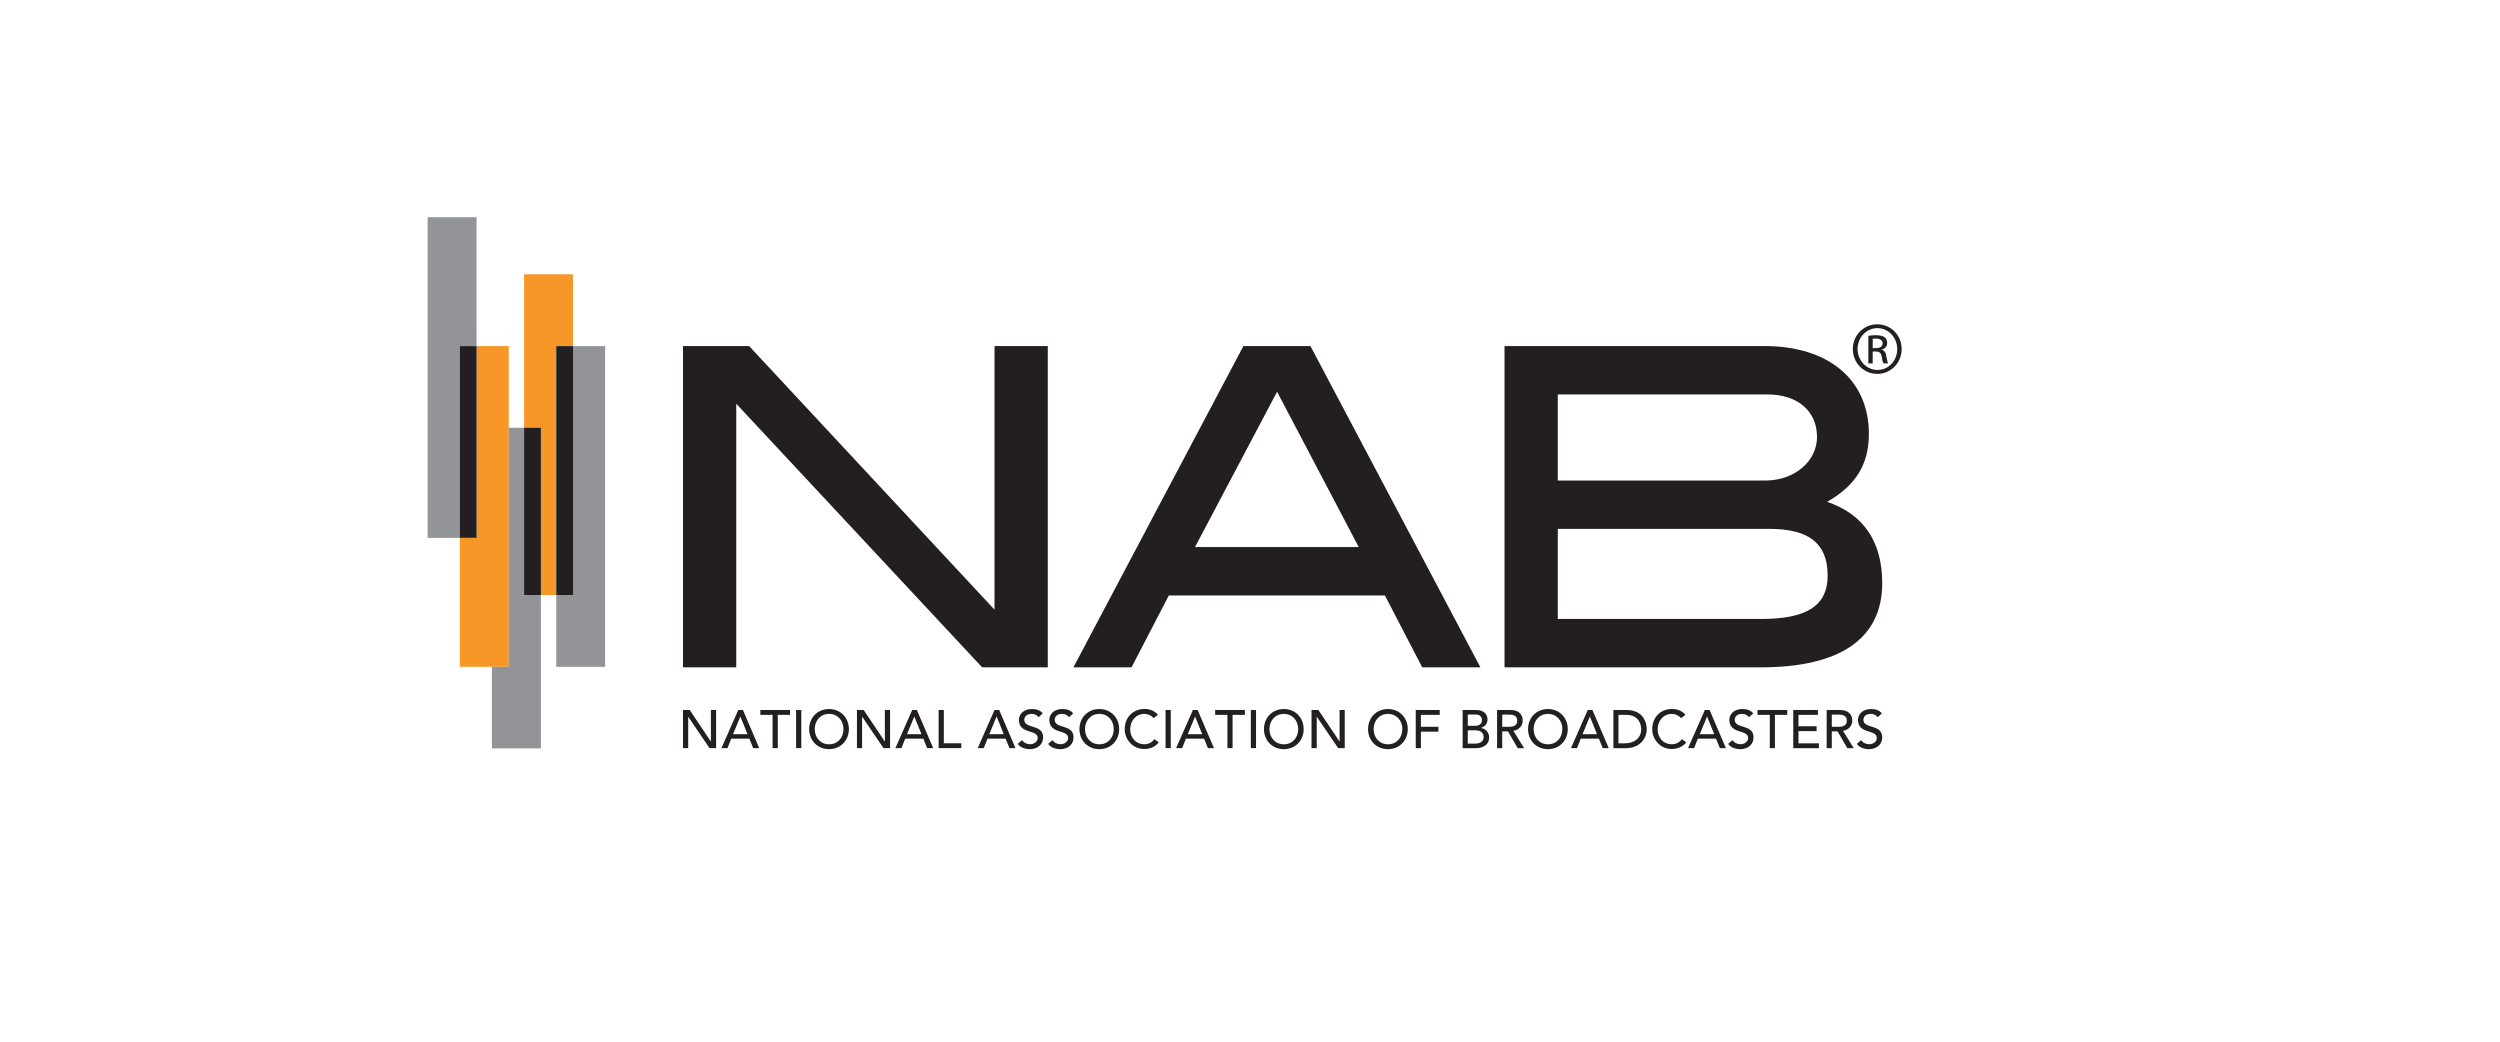 <?xml version="1.0" encoding="UTF-8"?> <svg xmlns="http://www.w3.org/2000/svg" id="Layer_1" viewBox="0 0 360 150"><defs><style>.cls-1{fill:#f79727;}.cls-2{fill:#231f20;}.cls-3{fill:#929497;}</style></defs><polygon class="cls-1" points="82.51 49.84 82.51 39.5 75.47 39.5 75.47 61.59 77.89 61.59 77.89 85.68 80.1 85.68 80.1 49.84 82.51 49.84"></polygon><polygon class="cls-1" points="68.62 49.84 68.62 77.45 66.21 77.45 66.21 96.02 70.83 96.02 73.26 96.02 73.26 61.59 73.26 49.84 68.62 49.84"></polygon><polygon class="cls-3" points="75.47 61.59 73.26 61.59 73.26 96.02 70.83 96.02 70.83 107.77 77.89 107.77 77.89 85.68 75.47 85.68 75.47 61.59"></polygon><polygon class="cls-3" points="82.51 49.84 82.51 85.68 80.1 85.68 80.1 96.02 87.14 96.02 87.14 49.84 82.51 49.84"></polygon><polygon class="cls-3" points="68.62 49.84 68.62 31.28 61.58 31.28 61.58 77.45 66.21 77.45 66.21 49.84 68.62 49.84"></polygon><rect class="cls-2" x="75.47" y="61.59" width="2.42" height="24.09"></rect><rect class="cls-2" x="80.1" y="49.84" width="2.42" height="35.84"></rect><rect class="cls-2" x="66.21" y="49.84" width="2.42" height="27.61"></rect><path class="cls-2" d="M98.34,102.24h.98l3.03,4.52h.02v-4.52h.75v5.49h-.95l-3.06-4.51h-.01v4.51h-.75v-5.49Z"></path><path class="cls-2" d="M106.31,102.24h.67l2.35,5.49h-.87l-.55-1.36h-2.61l-.54,1.36h-.87l2.42-5.49ZM107.64,105.72l-1.02-2.52h-.02l-1.04,2.52h2.08Z"></path><path class="cls-2" d="M111.26,102.94h-1.77v-.7h4.28v.7h-1.77v4.79h-.75v-4.79Z"></path><path class="cls-2" d="M114.64,102.24h.75v5.49h-.75v-5.49Z"></path><path class="cls-2" d="M116.52,104.99c0-1.63,1.19-2.89,2.86-2.89s2.86,1.26,2.86,2.89-1.19,2.89-2.86,2.89-2.86-1.26-2.86-2.89ZM121.46,104.99c0-1.2-.81-2.19-2.07-2.19s-2.07.99-2.07,2.19.81,2.19,2.07,2.19,2.07-.98,2.07-2.19Z"></path><path class="cls-2" d="M123.39,102.24h.98l3.03,4.52h.02v-4.52h.75v5.49h-.95l-3.06-4.51h-.02v4.51h-.74v-5.49Z"></path><path class="cls-2" d="M131.36,102.24h.67l2.35,5.49h-.87l-.55-1.36h-2.61l-.54,1.36h-.87l2.42-5.49ZM132.69,105.72l-1.02-2.52h-.02l-1.04,2.52h2.08Z"></path><path class="cls-2" d="M135.16,102.24h.75v4.79h2.52v.7h-3.27v-5.49Z"></path><path class="cls-2" d="M143.21,102.24h.67l2.35,5.49h-.87l-.55-1.36h-2.61l-.54,1.36h-.87l2.42-5.49ZM144.54,105.72l-1.02-2.52h-.02l-1.04,2.52h2.08Z"></path><path class="cls-2" d="M147.18,106.58c.26.4.72.59,1.16.59.49,0,1.09-.31,1.09-.91,0-1.27-2.71-.48-2.71-2.62,0-.64.54-1.54,1.86-1.54.6,0,1.17.12,1.58.63l-.61.55c-.19-.29-.55-.48-.98-.48-.82,0-1.07.5-1.07.84,0,1.39,2.71.56,2.71,2.54,0,1.06-.85,1.7-1.91,1.7-.71,0-1.38-.24-1.75-.76l.61-.53Z"></path><path class="cls-2" d="M151.56,106.58c.26.4.72.59,1.16.59.49,0,1.09-.31,1.09-.91,0-1.27-2.71-.48-2.71-2.62,0-.64.54-1.54,1.86-1.54.6,0,1.17.12,1.58.63l-.61.55c-.19-.29-.55-.48-.98-.48-.82,0-1.07.5-1.07.84,0,1.39,2.71.56,2.71,2.54,0,1.06-.85,1.7-1.91,1.7-.71,0-1.38-.24-1.75-.76l.61-.53Z"></path><path class="cls-2" d="M155.44,104.99c0-1.63,1.19-2.89,2.86-2.89s2.86,1.26,2.86,2.89-1.19,2.89-2.86,2.89-2.86-1.26-2.86-2.89ZM160.38,104.99c0-1.2-.81-2.19-2.07-2.19s-2.07.99-2.07,2.19.81,2.19,2.07,2.19,2.07-.98,2.07-2.19Z"></path><path class="cls-2" d="M166.13,103.43c-.31-.4-.82-.63-1.33-.63-1.23,0-2.05.99-2.05,2.23,0,1.16.77,2.14,2.05,2.14.63,0,1.11-.28,1.43-.74l.63.47c-.16.23-.82.96-2.08.96-1.75,0-2.82-1.46-2.82-2.84,0-1.71,1.17-2.93,2.86-2.93.72,0,1.48.27,1.92.85l-.62.47Z"></path><path class="cls-2" d="M167.84,102.24h.75v5.49h-.75v-5.49Z"></path><path class="cls-2" d="M171.79,102.24h.67l2.35,5.49h-.87l-.55-1.36h-2.62l-.54,1.36h-.87l2.42-5.49ZM173.12,105.72l-1.02-2.52h-.02l-1.04,2.52h2.08Z"></path><path class="cls-2" d="M176.75,102.94h-1.77v-.7h4.28v.7h-1.77v4.79h-.74v-4.79Z"></path><path class="cls-2" d="M180.12,102.24h.75v5.49h-.75v-5.49Z"></path><path class="cls-2" d="M182.01,104.99c0-1.63,1.19-2.89,2.86-2.89s2.86,1.26,2.86,2.89-1.19,2.89-2.86,2.89-2.86-1.26-2.86-2.89ZM186.94,104.99c0-1.2-.81-2.19-2.07-2.19s-2.07.99-2.07,2.19.81,2.19,2.07,2.19,2.07-.98,2.07-2.19Z"></path><path class="cls-2" d="M188.87,102.24h.98l3.03,4.52h.02v-4.52h.74v5.49h-.95l-3.06-4.51h-.02v4.51h-.75v-5.49Z"></path><path class="cls-2" d="M197,104.99c0-1.63,1.19-2.89,2.86-2.89s2.86,1.26,2.86,2.89-1.19,2.89-2.86,2.89-2.86-1.26-2.86-2.89ZM201.94,104.99c0-1.2-.82-2.19-2.07-2.19s-2.07.99-2.07,2.19.81,2.19,2.07,2.19,2.07-.98,2.07-2.19Z"></path><path class="cls-2" d="M203.87,102.24h3.45v.7h-2.71v1.72h2.52v.7h-2.52v2.37h-.74v-5.49Z"></path><path class="cls-2" d="M210.62,102.24h1.91c.95,0,1.67.44,1.67,1.37,0,.63-.39,1.02-.95,1.21v.02c.66.05,1.19.63,1.19,1.37,0,.99-.86,1.53-1.93,1.53h-1.89v-5.49ZM211.36,104.52h1.02c.57,0,1.02-.22,1.02-.82,0-.43-.27-.81-.87-.81h-1.17v1.63ZM211.36,107.08h1.09c.45,0,1.19-.16,1.19-.93,0-.65-.46-.98-1.18-.98h-1.1v1.91Z"></path><path class="cls-2" d="M215.58,102.24h1.93c1.41,0,1.76.85,1.76,1.54s-.52,1.36-1.35,1.45l1.56,2.51h-.93l-1.4-2.42h-.83v2.42h-.74v-5.49ZM216.32,104.66h.98c.59,0,1.18-.14,1.18-.88s-.59-.88-1.18-.88h-.98v1.77Z"></path><path class="cls-2" d="M220.04,104.99c0-1.63,1.19-2.89,2.86-2.89s2.86,1.26,2.86,2.89-1.19,2.89-2.86,2.89-2.86-1.26-2.86-2.89ZM224.98,104.99c0-1.2-.81-2.19-2.07-2.19s-2.07.99-2.07,2.19.81,2.19,2.07,2.19,2.07-.98,2.07-2.19Z"></path><path class="cls-2" d="M228.63,102.24h.68l2.35,5.49h-.87l-.55-1.36h-2.61l-.54,1.36h-.87l2.42-5.49ZM229.97,105.72l-1.02-2.52h-.02l-1.04,2.52h2.08Z"></path><path class="cls-2" d="M232.32,102.24h1.92c2.32,0,2.89,1.73,2.89,2.75,0,1.41-1.05,2.75-3.01,2.75h-1.79v-5.49ZM233.06,107.04h.94c1.26,0,2.33-.69,2.33-2.05,0-.7-.36-2.05-2.15-2.05h-1.12v4.1Z"></path><path class="cls-2" d="M242.08,103.43c-.31-.4-.82-.63-1.33-.63-1.23,0-2.05.99-2.05,2.23,0,1.16.77,2.14,2.05,2.14.63,0,1.11-.28,1.44-.74l.63.47c-.16.23-.82.96-2.08.96-1.75,0-2.82-1.46-2.82-2.84,0-1.71,1.17-2.93,2.86-2.93.72,0,1.48.27,1.92.85l-.62.47Z"></path><path class="cls-2" d="M245.51,102.24h.67l2.35,5.49h-.87l-.55-1.36h-2.62l-.54,1.36h-.87l2.42-5.49ZM246.85,105.72l-1.02-2.52h-.02l-1.04,2.52h2.08Z"></path><path class="cls-2" d="M249.48,106.58c.26.4.72.59,1.16.59.49,0,1.09-.31,1.09-.91,0-1.27-2.71-.48-2.71-2.62,0-.64.54-1.54,1.86-1.54.6,0,1.17.12,1.58.63l-.61.55c-.19-.29-.55-.48-.98-.48-.82,0-1.07.5-1.07.84,0,1.39,2.71.56,2.71,2.54,0,1.06-.85,1.7-1.91,1.7-.71,0-1.38-.24-1.75-.76l.61-.53Z"></path><path class="cls-2" d="M254.85,102.94h-1.77v-.7h4.28v.7h-1.77v4.79h-.74v-4.79Z"></path><path class="cls-2" d="M258.23,102.24h3.55v.7h-2.8v1.64h2.61v.7h-2.61v1.76h2.94v.7h-3.69v-5.49Z"></path><path class="cls-2" d="M263.04,102.24h1.93c1.4,0,1.76.85,1.76,1.54s-.52,1.36-1.35,1.45l1.56,2.51h-.93l-1.4-2.42h-.83v2.42h-.74v-5.49ZM263.78,104.66h.98c.59,0,1.18-.14,1.18-.88s-.59-.88-1.18-.88h-.98v1.77Z"></path><path class="cls-2" d="M268.01,106.58c.26.4.72.59,1.16.59.49,0,1.09-.31,1.09-.91,0-1.27-2.71-.48-2.71-2.62,0-.64.54-1.54,1.86-1.54.6,0,1.17.12,1.58.63l-.61.55c-.19-.29-.55-.48-.98-.48-.82,0-1.07.5-1.07.84,0,1.39,2.71.56,2.71,2.54,0,1.06-.85,1.7-1.91,1.7-.7,0-1.38-.24-1.75-.76l.61-.53Z"></path><path class="cls-2" d="M141.43,96.1l-35.41-37.96v37.96h-7.67v-46.27h9.52l35.34,37.96v-37.96h7.67v46.27h-9.46Z"></path><path class="cls-2" d="M204.8,96.1l-5.37-10.35h-31.12l-5.37,10.35h-8.37l24.48-46.27h9.65l24.48,46.27h-8.37ZM183.9,56.41l-11.82,22.37h23.58l-11.76-22.37Z"></path><path class="cls-2" d="M271.04,83.96c0,7.93-5.94,12.14-17.51,12.14h-36.88v-46.27h37.39c9.52,0,15.08,5.05,15.08,12.65,0,4.35-1.85,7.41-6.01,9.78,5.24,1.79,7.93,5.75,7.93,11.7ZM261.65,62.93c0-3.71-2.75-6.13-7.16-6.13h-30.17v12.4h29.85c4.28,0,7.48-2.81,7.48-6.26ZM263.18,82.87c0-4.6-2.68-6.71-8.37-6.71h-30.49v12.97h29.27c6.52,0,9.59-1.85,9.59-6.26Z"></path><path class="cls-2" d="M270.34,46.7c1.95,0,3.5,1.58,3.5,3.56s-1.55,3.58-3.51,3.58-3.52-1.57-3.52-3.58,1.58-3.56,3.52-3.56h.02ZM270.33,47.25c-1.56,0-2.84,1.35-2.84,3s1.28,3.02,2.86,3.02c1.59.02,2.85-1.33,2.85-3s-1.27-3.02-2.85-3.02h-.02ZM269.67,52.33h-.63v-3.97c.33-.05.65-.09,1.12-.09.6,0,1,.13,1.23.3.24.17.36.44.36.82,0,.52-.35.84-.77.96v.03c.35.06.59.38.66.97.1.62.19.85.25.98h-.66c-.1-.13-.19-.49-.27-1.01-.09-.51-.35-.7-.85-.7h-.44v1.71ZM269.67,50.13h.46c.52,0,.97-.19.97-.68,0-.35-.25-.7-.97-.7-.2,0-.35.02-.46.03v1.34Z"></path></svg> 